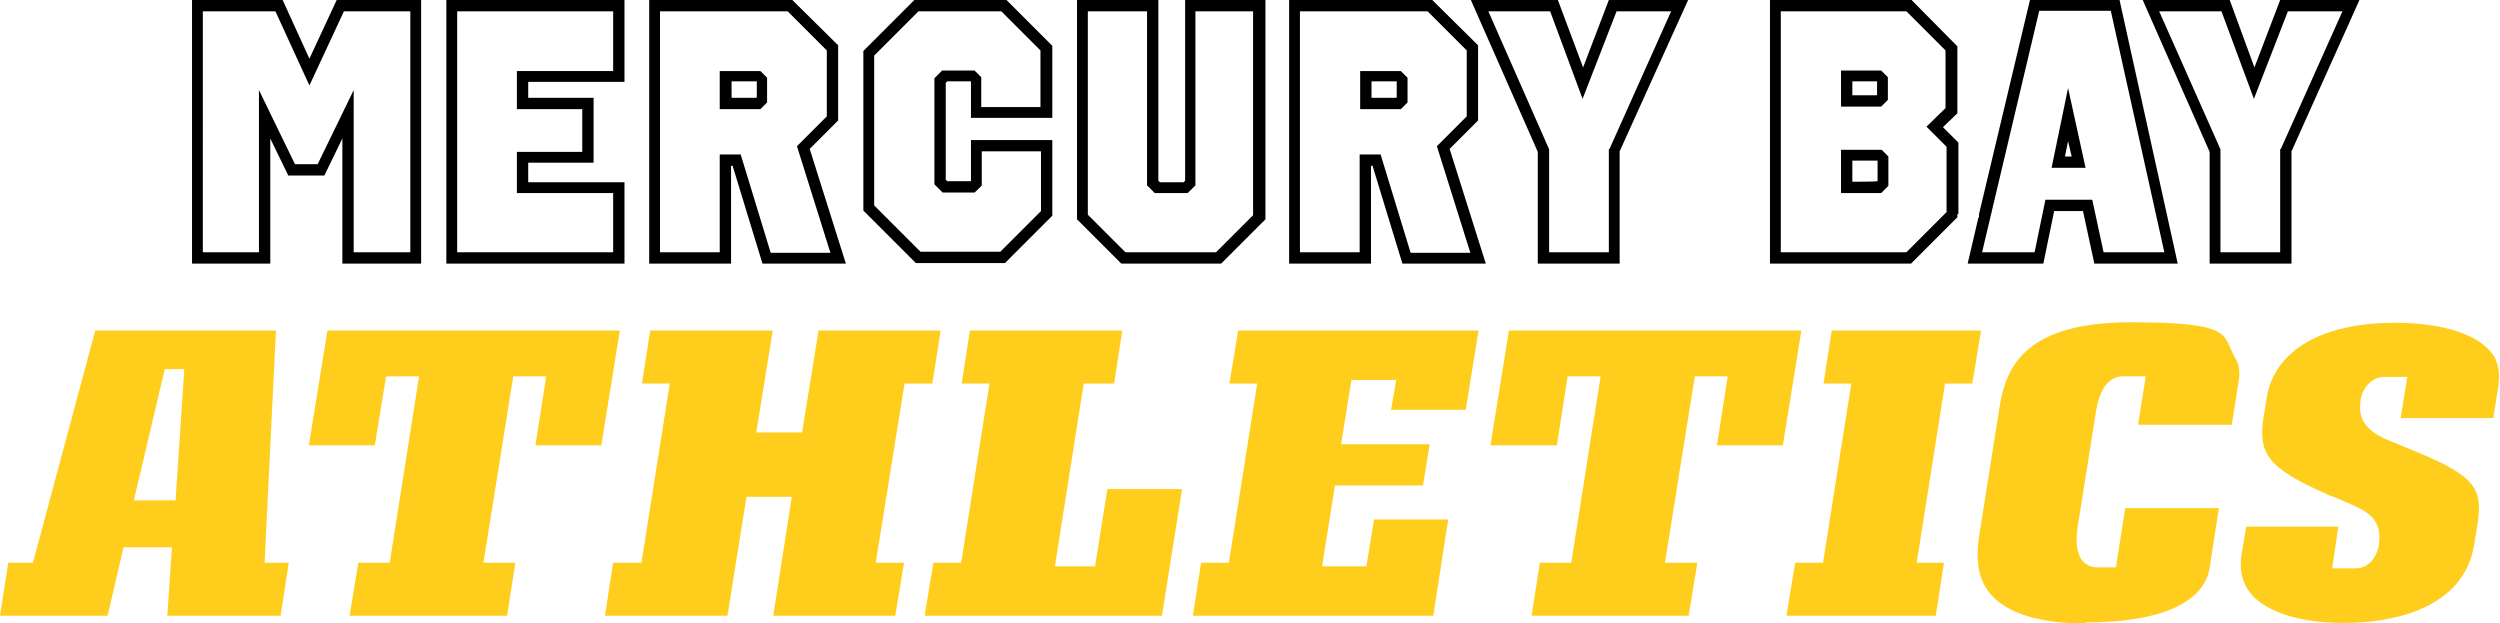 <?xml version="1.0" encoding="UTF-8"?>
<svg xmlns="http://www.w3.org/2000/svg" version="1.1" viewBox="0 0 485.6 121.1">
  <defs>
    <style>
      .cls-1 {
        fill: #ffcd1c;
      }
    </style>
  </defs>
  <!-- Generator: Adobe Illustrator 28.7.1, SVG Export Plug-In . SVG Version: 1.2.0 Build 142)  -->
  <g>
    <g id="Layer_1">
      <g>
        <path d="M65.4,0l-5.3,11.4L54.9,0h-17.6v51.2h15.2v-24.3l3.5,7.2h7l3.5-7.2v24.3h15.3V0S65.4,0,65.4,0ZM79.7,49h-11v-31.5l-7,14.4h-4.4l-7-14.4v31.5h-10.9V2.2h14.1l6.6,14.4,6.7-14.4h12.9s0,46.9,0,46.9Z"/>
        <path d="M102.6,35.3v-3.7h12.7v-12.6h-12.7v-3.1h18.7V0h-34.6v51.2h34.6v-15.8h-18.7ZM119.1,49h-30.3V2.2h30.3v11.6h-18.7v7.4h12.7v8.3h-12.7v8h18.7v11.5Z"/>
        <g>
          <path d="M139.8,13.7v7.5h7.9l1.3-1.3v-4.8l-1.3-1.3h-7.9ZM146.9,19h0c0,0-4.8,0-4.8,0v-3.2h4.9v3.1h0Z"/>
          <path d="M157.3,28.9l5.5-5.5v-14.6L153.9,0h-27.8v51.2h15.9v-19h.3l5.8,19h16.2l-7-22.2h0ZM143.9,30h-4.1v19h-11.6V2.2h24.8l7.6,7.6v12.8l-5.8,5.8,6.5,20.7h-11.6l-5.8-19s0,0,0,0Z"/>
        </g>
        <path d="M204.4,23v-14.1L195.5,0h-17.9l-9.9,9.9v31l10.2,10.2h17.3l9.2-9.2v-14.7h-15.8v7.9s0,0-.1.1h-4.5l-.3-.3v-18.8l.3-.3h4.6v7.1h15.8ZM183,13.7l-1.5,1.5v20.6l1.6,1.6h6.2c.3-.3,1.1-1,1.4-1.4v-6.6h11.5v11.6l-7.9,7.9h-15.5l-9-9V10.8l8.6-8.6h16.1l7.6,7.6v11h-11.5v-5.8l-1.3-1.3h-6.4Z"/>
        <path d="M230.2,0v35.1l-.3.3h-4.6l-.3-.3V0h-15.8v42.6l8.6,8.6h19.4l8.6-8.6V0h-15.5,0ZM243.5,41.7l-7.3,7.3h-17.6l-7.3-7.3V2.2h11.5v33.8l1.5,1.5h6.4l1.5-1.5V2.2h11.2v39.6h0Z"/>
        <g>
          <path d="M281.6,28.9l5.5-5.5v-14.6L278.2,0h-27.8v51.2h15.9v-19h.3l5.8,19h16.2l-7-22.2h0ZM268.2,30h-4.1v19h-11.6V2.2h24.8l7.6,7.6v12.8l-5.8,5.8,6.5,20.7h-11.6s-5.8-19-5.8-19Z"/>
          <path d="M264.2,13.7v7.5h7.9l1.3-1.3v-4.8l-1.3-1.3h-7.9ZM271.2,19h0c0,0-4.8,0-4.8,0v-3.2h4.9v3.1Z"/>
        </g>
        <path d="M312.5,0l-5,13.1L302.6,0h-16.9l13,29.5v21.7h15.9v-21.8L327.9,0h-15.4,0ZM312.5,28.9v20.1h-11.6v-20l-11.8-26.8h12l6.3,17,6.6-17h10.6l-12,26.8h0Z"/>
        <g>
          <path d="M366.7,19.4v-4.4l-1.3-1.3h-7.8v7h7.8l1.3-1.3ZM364.5,18.5h0c0,0-4.7,0-4.7,0v-2.7h4.8v2.6Z"/>
          <path d="M357.6,29.1v8.4h7.8l1.4-1.4v-5.7l-1.3-1.3h-7.8ZM364.6,35.2h-.1c0,.1-4.7.1-4.7.1v-4.1h4.9v4h0Z"/>
          <path d="M380.4,41.6v-13.9l-3-3,2.8-2.7v-13L371.3,0h-27.5v51.2h27.4l9-9v-.6c.1,0,.1,0,.1,0ZM378.2,41.1l-7.9,7.9h-24.4V2.2h24.4l7.6,7.6v11.2l-3.7,3.6,3.9,3.9v12.6h0Z"/>
        </g>
        <path d="M442.9,0l-5,13.1L433.1,0h-16.9l13,29.5v21.7h15.9v-21.8L458.3,0h-15.4ZM442.9,28.9v20.1h-11.6v-20l-11.9-26.8h12.1l6.3,17,6.6-17h10.6l-12,26.8h0Z"/>
        <g>
          <path d="M398.5,32.6h6.6l-3.4-15.5-3.2,15.5ZM402.4,30.4h-1.3l.6-3,.7,3Z"/>
          <path d="M384.3,42.2l-2.1,9h14.7l2.1-10.2h5.6l2.2,10.2h16.2L411.7,0h-17.4l-9.9,41.6v.6h-.1,0ZM406.4,38.8h-9.1l-2.1,10.2h-10.2l11.1-46.9h13.9l10.4,46.9h-11.8l-2.2-10.2h0Z"/>
        </g>
      </g>
      <g>
        <path class="cls-1" d="M32.5,119.6l.9-13.3h-9.4l-3.1,13.3H0l1.6-10.3h4.8l12.1-45.1h35.1l-2.2,45.1h4.7l-1.6,10.3h-21.9ZM26.1,97.2h8l1.7-25.5h-3.8s-6,25.5-6,25.5Z"/>
        <polygon class="cls-1" points="67.9 119.6 69.6 109.3 75.7 109.3 81.4 73.1 75 73.1 72.8 86.5 60 86.5 63.6 64.2 120.4 64.2 116.8 86.5 104 86.5 106.1 73.1 99.7 73.1 93.9 109.3 100.1 109.3 98.5 119.6 67.9 119.6"/>
        <polygon class="cls-1" points="150.2 119.6 153.8 96.5 145 96.5 141.3 119.6 117.5 119.6 119.1 109.3 124.6 109.3 130.1 74.5 124.7 74.5 126.3 64.2 150.1 64.2 146.9 84 155.8 84 159 64.2 182.7 64.2 181.1 74.5 175.7 74.5 170.1 109.3 175.6 109.3 173.9 119.6 150.2 119.6"/>
        <polygon class="cls-1" points="179.6 119.6 181.3 109.3 186.7 109.3 192.2 74.5 186.8 74.5 188.4 64.2 218 64.2 216.4 74.5 210.5 74.5 204.9 110 212.7 110 215.1 95 229.6 95 225.7 119.6 179.6 119.6"/>
        <polygon class="cls-1" points="231.7 119.6 233.3 109.3 238.7 109.3 244.2 74.5 238.8 74.5 240.5 64.2 287.2 64.2 284.7 79.6 270.2 79.6 271.2 73.8 262.5 73.8 260.5 86.3 277.7 86.3 276.4 94.3 259.3 94.3 256.8 110 265.4 110 266.9 100.9 281.3 100.9 278.4 119.6 231.7 119.6"/>
        <polygon class="cls-1" points="297.5 119.6 299.1 109.3 305.2 109.3 310.9 73.1 304.5 73.1 302.4 86.5 289.5 86.5 293.1 64.2 349.9 64.2 346.3 86.5 333.5 86.5 335.6 73.1 329.2 73.1 323.4 109.3 329.7 109.3 328 119.6 297.5 119.6"/>
        <polygon class="cls-1" points="347 119.6 348.7 109.3 354.1 109.3 359.6 74.5 354.2 74.5 355.8 64.2 384.8 64.2 383.1 74.5 377.8 74.5 372.3 109.3 377.6 109.3 376 119.6 347 119.6"/>
        <path class="cls-1" d="M405,121.1c-9.8,0-16.5-2.4-19.3-7-1.5-2.5-1.9-5.7-1.3-9.8l4-25.3c1.3-8.1,5.3-16.4,25.6-16.4s17.6,2.6,20.1,6.8c.8,1.3,1,2.6.8,4.2l-1.4,8.9h-18.2l1.5-9.4h-4.4c-2.8,0-4.6,2.4-5.3,7l-3.5,22c-.3,2-.5,4.6.6,6.4,1.1,1.7,2.7,1.7,3.3,1.7h3.5l1.8-11.5h18.2l-1.8,11.6c-1.1,6.8-9.6,10.6-24.1,10.6h0Z"/>
        <path class="cls-1" d="M484.5,69.3c-2.6-4.2-9.6-6.6-19.4-6.6-14.1,0-23.3,5.4-24.8,14.5l-.6,3.7c-1.2,7.4,1,10.1,12.3,15.1.4.2.8.4,1.2.5.6.2,4,1.7,4,1.7,2.3,1.1,5.5,2.5,4.9,7.2v.4c-.5,2.8-2.3,4.6-4.5,4.6h-4.6l1.2-8.1h0s-17.9,0-17.9,0l-.9,5.4c-.4,2.6,0,4.7,1,6.5,2.6,4.3,9.5,6.8,18.9,6.8s23.3-2.7,25.3-15.3l.6-3.7c1.1-6.9-.2-9.4-11.5-14.1-.9-.4-6.3-2.6-6.3-2.6-1.7-.8-5.6-2.6-4.9-7.2v-.4c.5-2.7,2.4-4.5,4.7-4.5h4.4l-1.3,8h18l1-6.4c.3-2.2,0-4.1-.9-5.7h0Z"/>
      </g>
    </g>
  </g>
</svg>